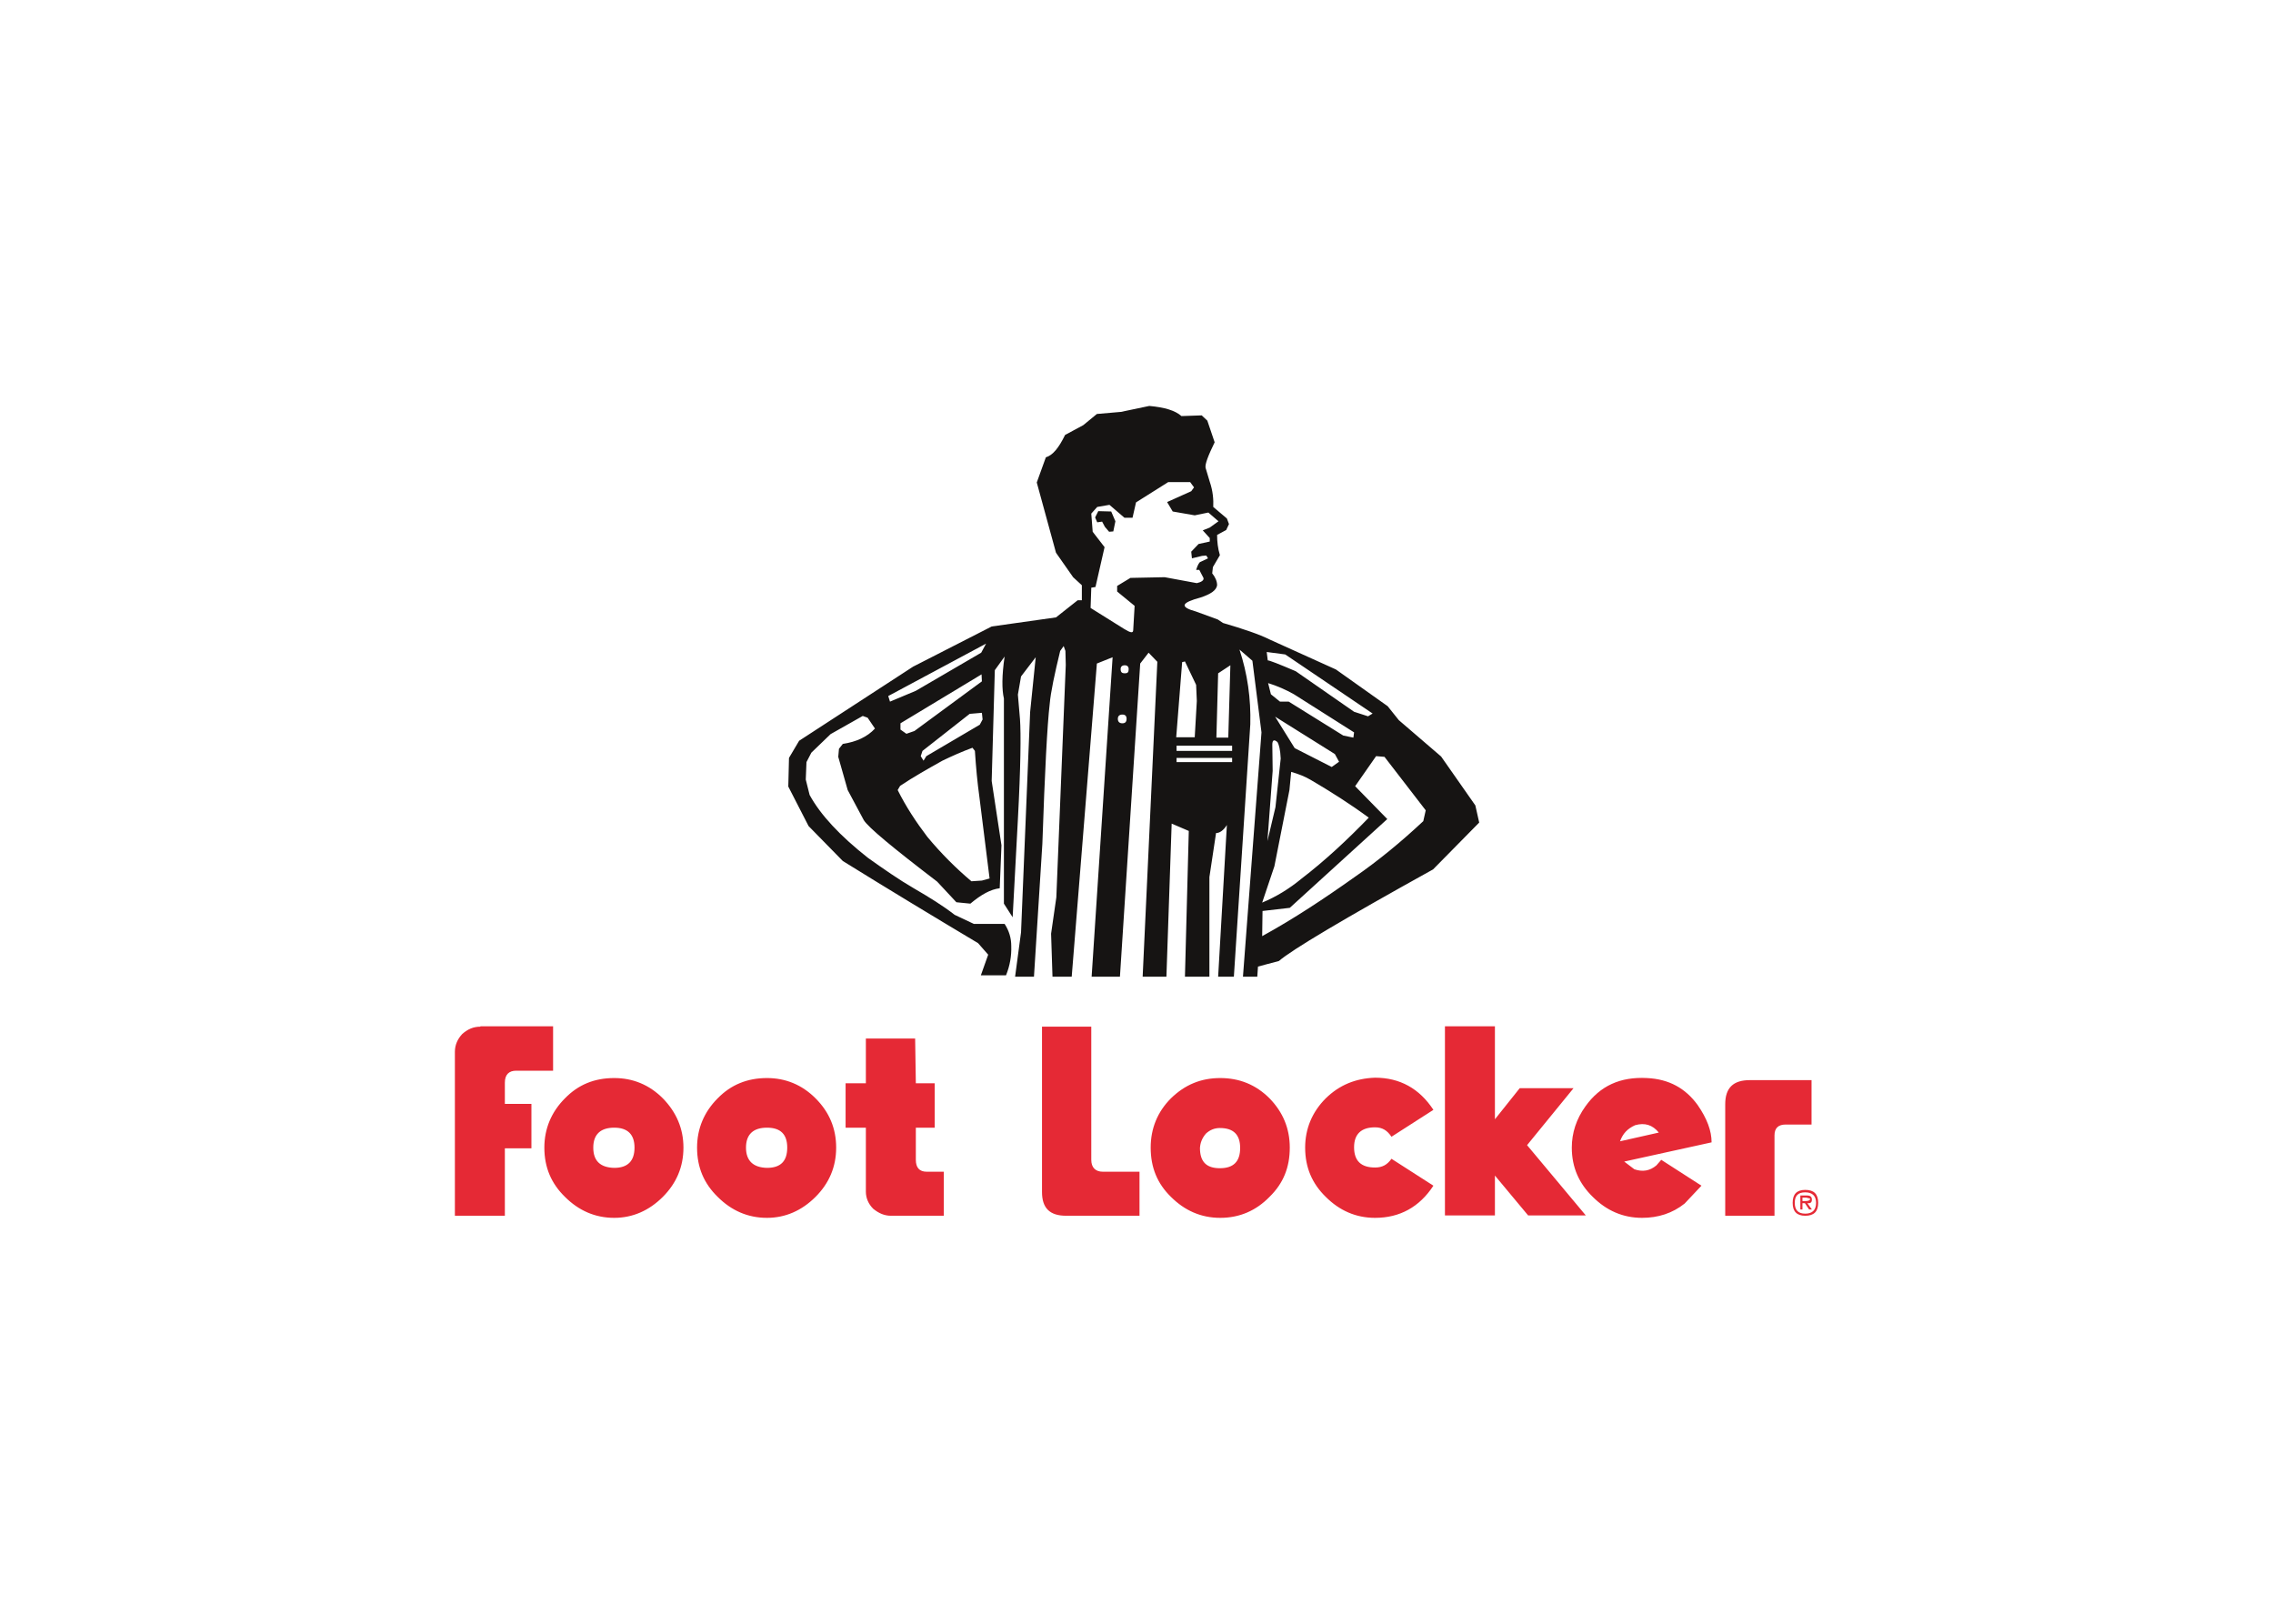 <svg clip-rule="evenodd" fill-rule="evenodd" stroke-linejoin="round" stroke-miterlimit="1.414" viewBox="0 0 560 400" xmlns="http://www.w3.org/2000/svg"><g fill-rule="nonzero" transform="matrix(.861 0 0 .861 107.852 70.211)"><path d="m123 123.8 2.1 3.1c-2.2 2.4-5.3 3.8-9.2 4.4l-1.1 1.4-.2 2.3 2.7 9.5 4.6 8.6c1.3 2.1 8.3 7.9 21 17.6l5.5 5.9 4 .4c3.1-2.6 5.8-4.1 8.4-4.4l.5-12.3-2.8-18.4.9-31.7 2.8-3.9c-.8 5.4-.8 9.5-.2 12v58.7l2.5 3.9 1.5-28c.8-14.9.9-24.5.6-28.7l-.6-7 .9-5.2 4.2-5.5-1.6 15.7-2.6 63-1.7 12.7h5.4l2.4-38c.7-20.7 1.4-34.1 2.1-40 .3-3.5 1.4-8.6 3-15.2l1-1.4.5 1.4.1 4-2.7 66.5-1.5 10.4.4 12.3h5.5l7.2-89.6 4.5-1.8-6 91.4h8.1l5.8-89.6 2.4-3.1 2.5 2.6-4.2 90.1h6.8l1.5-43.8 4.9 2.1-1.1 41.7h7v-28.5l1.9-12.6c1 0 2.1-.7 3.1-2.3l-2.5 43.4h4.5l4.7-72.2c.2-7.3-.8-14.5-3.1-21.4l3.7 3.2 2.6 20.5-5.3 69.9h4.1l.2-2.9 6-1.6c3.7-3.2 18.3-11.9 44.1-26.2l13.2-13.4-1.1-4.9-9.8-14-12.1-10.4-3.2-4-14.8-10.5-18.8-8.5c-3.2-1.6-7.7-3.1-13.5-4.8l-1.5-1-6.3-2.3c-4.7-1.3-4.2-2.5 1.4-4 3-1 4.5-2.1 4.7-3.5 0-1.1-.5-2.3-1.4-3.4l.2-1.8 2-3.4c-.6-2-.8-3.9-.8-5.8l2.6-1.4.8-1.7-.6-1.6-3.9-3.3c.1-2.1-.1-4.6-1-7.2l-1.2-4c-.2-1 .7-3.4 2.6-7.3l-2.1-6.2-1.6-1.5-5.8.2c-1.8-1.6-4.8-2.5-9.2-2.9l-8.1 1.7-6.9.6-3.9 3.2-5.2 2.8c-1.8 3.7-3.5 5.8-5.5 6.4l-2.6 7.2 5.5 20.1 4.9 7 2.5 2.3v4.3h-1.2l-6.2 4.9-18.4 2.6-22.5 11.5-32.6 21.2-2.9 4.9-.2 8.2 5.8 11.3 9.8 10c12.9 8 25.8 15.8 38.7 23.5l2.9 3.3-2.1 5.9h7.2c1.1-2.7 1.6-5.5 1.5-8.4 0-2.2-.6-4.3-1.9-6.3h-8.8l-5.5-2.6c-3.2-2.5-7.2-5-11.7-7.6-4.3-2.5-8.6-5.5-13.1-8.7-8-6.3-13.6-12.3-16.7-18l-1.1-4.4.2-5 1.4-2.7 5.5-5.3 9.2-5.2zm9.4 3.4v-1.8l23.2-14 .1 2-19.3 14.2-2.3.8zm-3-8-.5-1.6 28-15-1.4 2.6-18.7 10.9zm26.5 5.1-.8 1.5-15.3 9-.8 1.3-.8-1.3.5-1.5 13.5-10.6 3.5-.3zm-2.2 9c.3 4.6.7 9 1.3 13.3l2.9 23.2-2.2.6-3 .2c-4.5-3.8-8.7-8-12.6-12.7-3.2-4.2-6.1-8.6-8.5-13.4l.7-1.2c3.9-2.6 8-4.9 12.1-7.2 2.7-1.3 5.6-2.6 8.6-3.7zm108.5-5.3-.2 1.5-2.9-.6-15.6-9.7h-2.5l-2.6-2.1-.8-3.2c2.6.8 5.1 1.9 7.4 3.2zm4-4.6-4-1.3-16.7-11.6c-4.9-2.1-7.5-3.1-8-3.1l-.3-2.4 5.3.7 25 16.9zm-49.8-65.5-.8 1.1-6.9 3.1 1.6 2.7 6.3 1.1 3.9-.8 2.9 2.5-2.5 1.8-2 .8 2 2.2v1l-3.2.7-2.1 2.2.2 1.9 2.9-.7 1.2-.1.5.8-2.1 1c-.3 0-.8.7-1.3 2.3h.9l1.2 2.3c.2.7-.6 1.2-1.9 1.5l-9.2-1.7-9.8.2-3.8 2.3v1.6l5 4.1-.4 6.9c0 1-.8.8-2.6-.3l-9.6-6 .2-5.8 1.2-.2 2.6-11.4-3.4-4.4-.4-5.2 1.7-1.9 3.5-.6 4.3 3.7h2.3l1-4.4 9.2-5.8h6.3zm-21 52c0-.7.4-1.1 1.2-1.1.7 0 1.1.4 1.1 1.1 0 .9-.3 1.2-1.1 1.2s-1.2-.3-1.2-1.2zm1.7 14.2c0 .9-.4 1.3-1.2 1.3s-1.3-.4-1.3-1.3c0-.8.5-1.2 1.3-1.2s1.2.4 1.2 1.2zm15.9-16.2.8-.2 3.2 6.7.2 4.6-.6 10.4h-5.3zm10.3 3.2 3.5-2.3-.6 20.7h-3.4zm33.4 23.1 1.2 2.2-2.1 1.5-10.6-5.4-5.6-9zm-13 10.3.5-5.2c2.1.6 3.9 1.3 5.6 2.3 5.8 3.4 11.3 6.9 16.6 10.8-6.1 6.3-12.4 12.2-19.3 17.5-3.4 2.8-7.1 5.1-11.2 6.8l3.5-10.4zm-4.8-5.5-.1-7.5c0-1.3.5-1.6 1.5-.7.4.7.8 2.2.9 4.7l-1.5 13.9-2.3 9.7zm-11.6-3.7v1.2h-15.9v-1.2zm0-3.5v1.5h-15.9v-1.5h15.9l8.6 54.5.1-7.2 7.8-.9 27.9-25.4-9.2-9.4 6-8.6 2.4.2 11.8 15.3-.7 3.1c-6.2 5.8-12.7 11.2-19.8 16.1-8.6 6.1-17.2 11.8-26.3 16.8zm-34.6-67-3.7-.1-.9 1.8.6 1.4 1.4-.2.8 1.5 1.2 1.4 1.2-.1.6-2.9z" fill="#161413"/><path d="m136.6 215.6h-14.1v12.8h-5.8v12.7h5.8v18.3c0 1.8.7 3.5 2.1 4.9 1.6 1.3 3.2 2 5.1 2h15.1v-12.6h-4.9c-2.1 0-3.1-1.2-3.1-3.4v-9.2h5.4v-12.7h-5.4zm50.4-3.4h-14.1v47.3c0 4.6 2.2 6.8 6.9 6.8h21v-12.6h-10.5c-2.1 0-3.3-1.2-3.3-3.4zm188.4 15.3c-4.7 0-7 2.2-7 6.9v31.9h14.1v-23c0-2.1 1.1-3.1 3.2-3.1h7.4v-12.7zm-363.2-15.3c-2 0-3.6.7-5.2 2.1-1.3 1.4-2.1 3.1-2.1 5.1v46.9h14.3v-19.3h7.6v-12.7h-7.6v-6.1c0-2.3 1.2-3.4 3.2-3.4h10.6v-12.7h-20.8zm52.2 20.5c-3.9-3.9-8.6-5.8-13.9-5.8-5.7 0-10.3 1.9-14.1 5.8-3.9 3.9-5.9 8.7-5.9 14.1 0 5.7 2 10.3 5.9 14.1 3.9 3.9 8.6 6 14.1 6 5.3 0 10-2.1 13.9-6s5.9-8.6 5.9-14.1c0-5.4-2-10.1-5.9-14.1zm-19.9 14.1c0-3.8 2.1-5.7 6-5.7 3.8 0 5.8 1.9 5.8 5.7 0 3.9-2 5.8-5.8 5.8-4-.1-6-2-6-5.8zm63.6-14.1c-3.9-3.9-8.6-5.8-13.9-5.8-5.6 0-10.3 1.9-14.1 5.8-3.9 3.9-5.9 8.7-5.9 14.1 0 5.7 2 10.3 5.9 14.1 3.9 3.9 8.6 6 14.1 6 5.3 0 10-2.1 13.9-6s5.9-8.6 5.9-14.1c0-5.4-1.9-10.1-5.9-14.1zm-19.9 14.1c0-3.8 2.1-5.7 6-5.7s5.8 1.9 5.8 5.7c0 3.9-1.9 5.8-5.8 5.8-3.9-.1-6-2-6-5.8zm149.8-14.1c-3.9-3.9-8.6-5.8-14.1-5.8s-10.1 1.9-14.1 5.8c-3.9 3.9-5.8 8.7-5.8 14.1 0 5.7 1.9 10.3 5.8 14.1 3.9 3.9 8.6 6 14.1 6 5.6 0 10.3-2.1 14.1-6 4-3.9 5.8-8.5 5.8-14.1 0-5.4-1.9-10.1-5.8-14.1zm-18.2 10.1c1.2-1.1 2.5-1.6 4-1.6 3.9 0 5.8 1.9 5.8 5.7 0 3.9-1.9 5.8-5.8 5.8s-5.7-1.9-5.7-5.8c.1-1.5.6-2.8 1.7-4.1zm34.3-10.1c-3.9 3.9-5.9 8.7-5.9 14.1 0 5.7 2 10.3 5.9 14.1 3.9 3.9 8.6 6 14.1 6 7.1 0 12.7-3.1 16.7-9.2l-12-7.7c-1.2 1.7-2.6 2.5-4.7 2.5-4 0-6-1.9-6-5.8 0-3.8 2.1-5.7 6-5.7 2.1 0 3.5.9 4.7 2.7l12-7.7c-4-6.1-9.6-9.2-16.7-9.2-5.6.2-10.2 2.1-14.1 5.9zm137.2 26.2c-2.4 0-3.6 1.2-3.6 3.7s1.2 3.7 3.6 3.7c2.5 0 3.7-1.2 3.7-3.7s-1.2-3.7-3.7-3.7zm-3 3.7c0-2 .9-3 3-3s3.1 1.1 3.1 3c0 2.1-1.1 3.1-3.1 3.1-2.1 0-3-1.1-3-3.1zm4.9-.9c0-.8-.4-1.2-1.4-1.2h-1.9v4h.6v-1.8h.7l1.2 1.8h.8l-1.3-1.8c.9.1 1.3-.2 1.3-1zm-2.7.5v-1.1h1.1l1.1.3c0 .5-.5.7-1.4.7h-.8zm-88-23.5v-26.6h-14.3v54.1h14.3v-11.4l9.5 11.4h16.5l-16.8-20.1 13.3-16.3h-15.4zm62 6.6c0-3.3-1.3-6.8-4-10.7-3.5-4.8-8.2-7.4-14.5-7.7-7.6-.4-13.4 2.2-17.6 8.1-2.6 3.6-3.9 7.6-3.9 11.8 0 5.7 2.1 10.3 6 14.1 3.9 3.9 8.6 6 14.1 6 4.6 0 8.7-1.3 12.2-4.1l4.8-5.1-11.5-7.4-1.4 1.6c-1.9 1.6-4 1.9-6.3 1.1l-2.9-2.2zm-21.9-4.9c2.8-.8 5-.1 6.8 2.1l-11.1 2.5c.8-2.2 2.1-3.6 4.3-4.6z" fill="#e52935"/></g></svg>